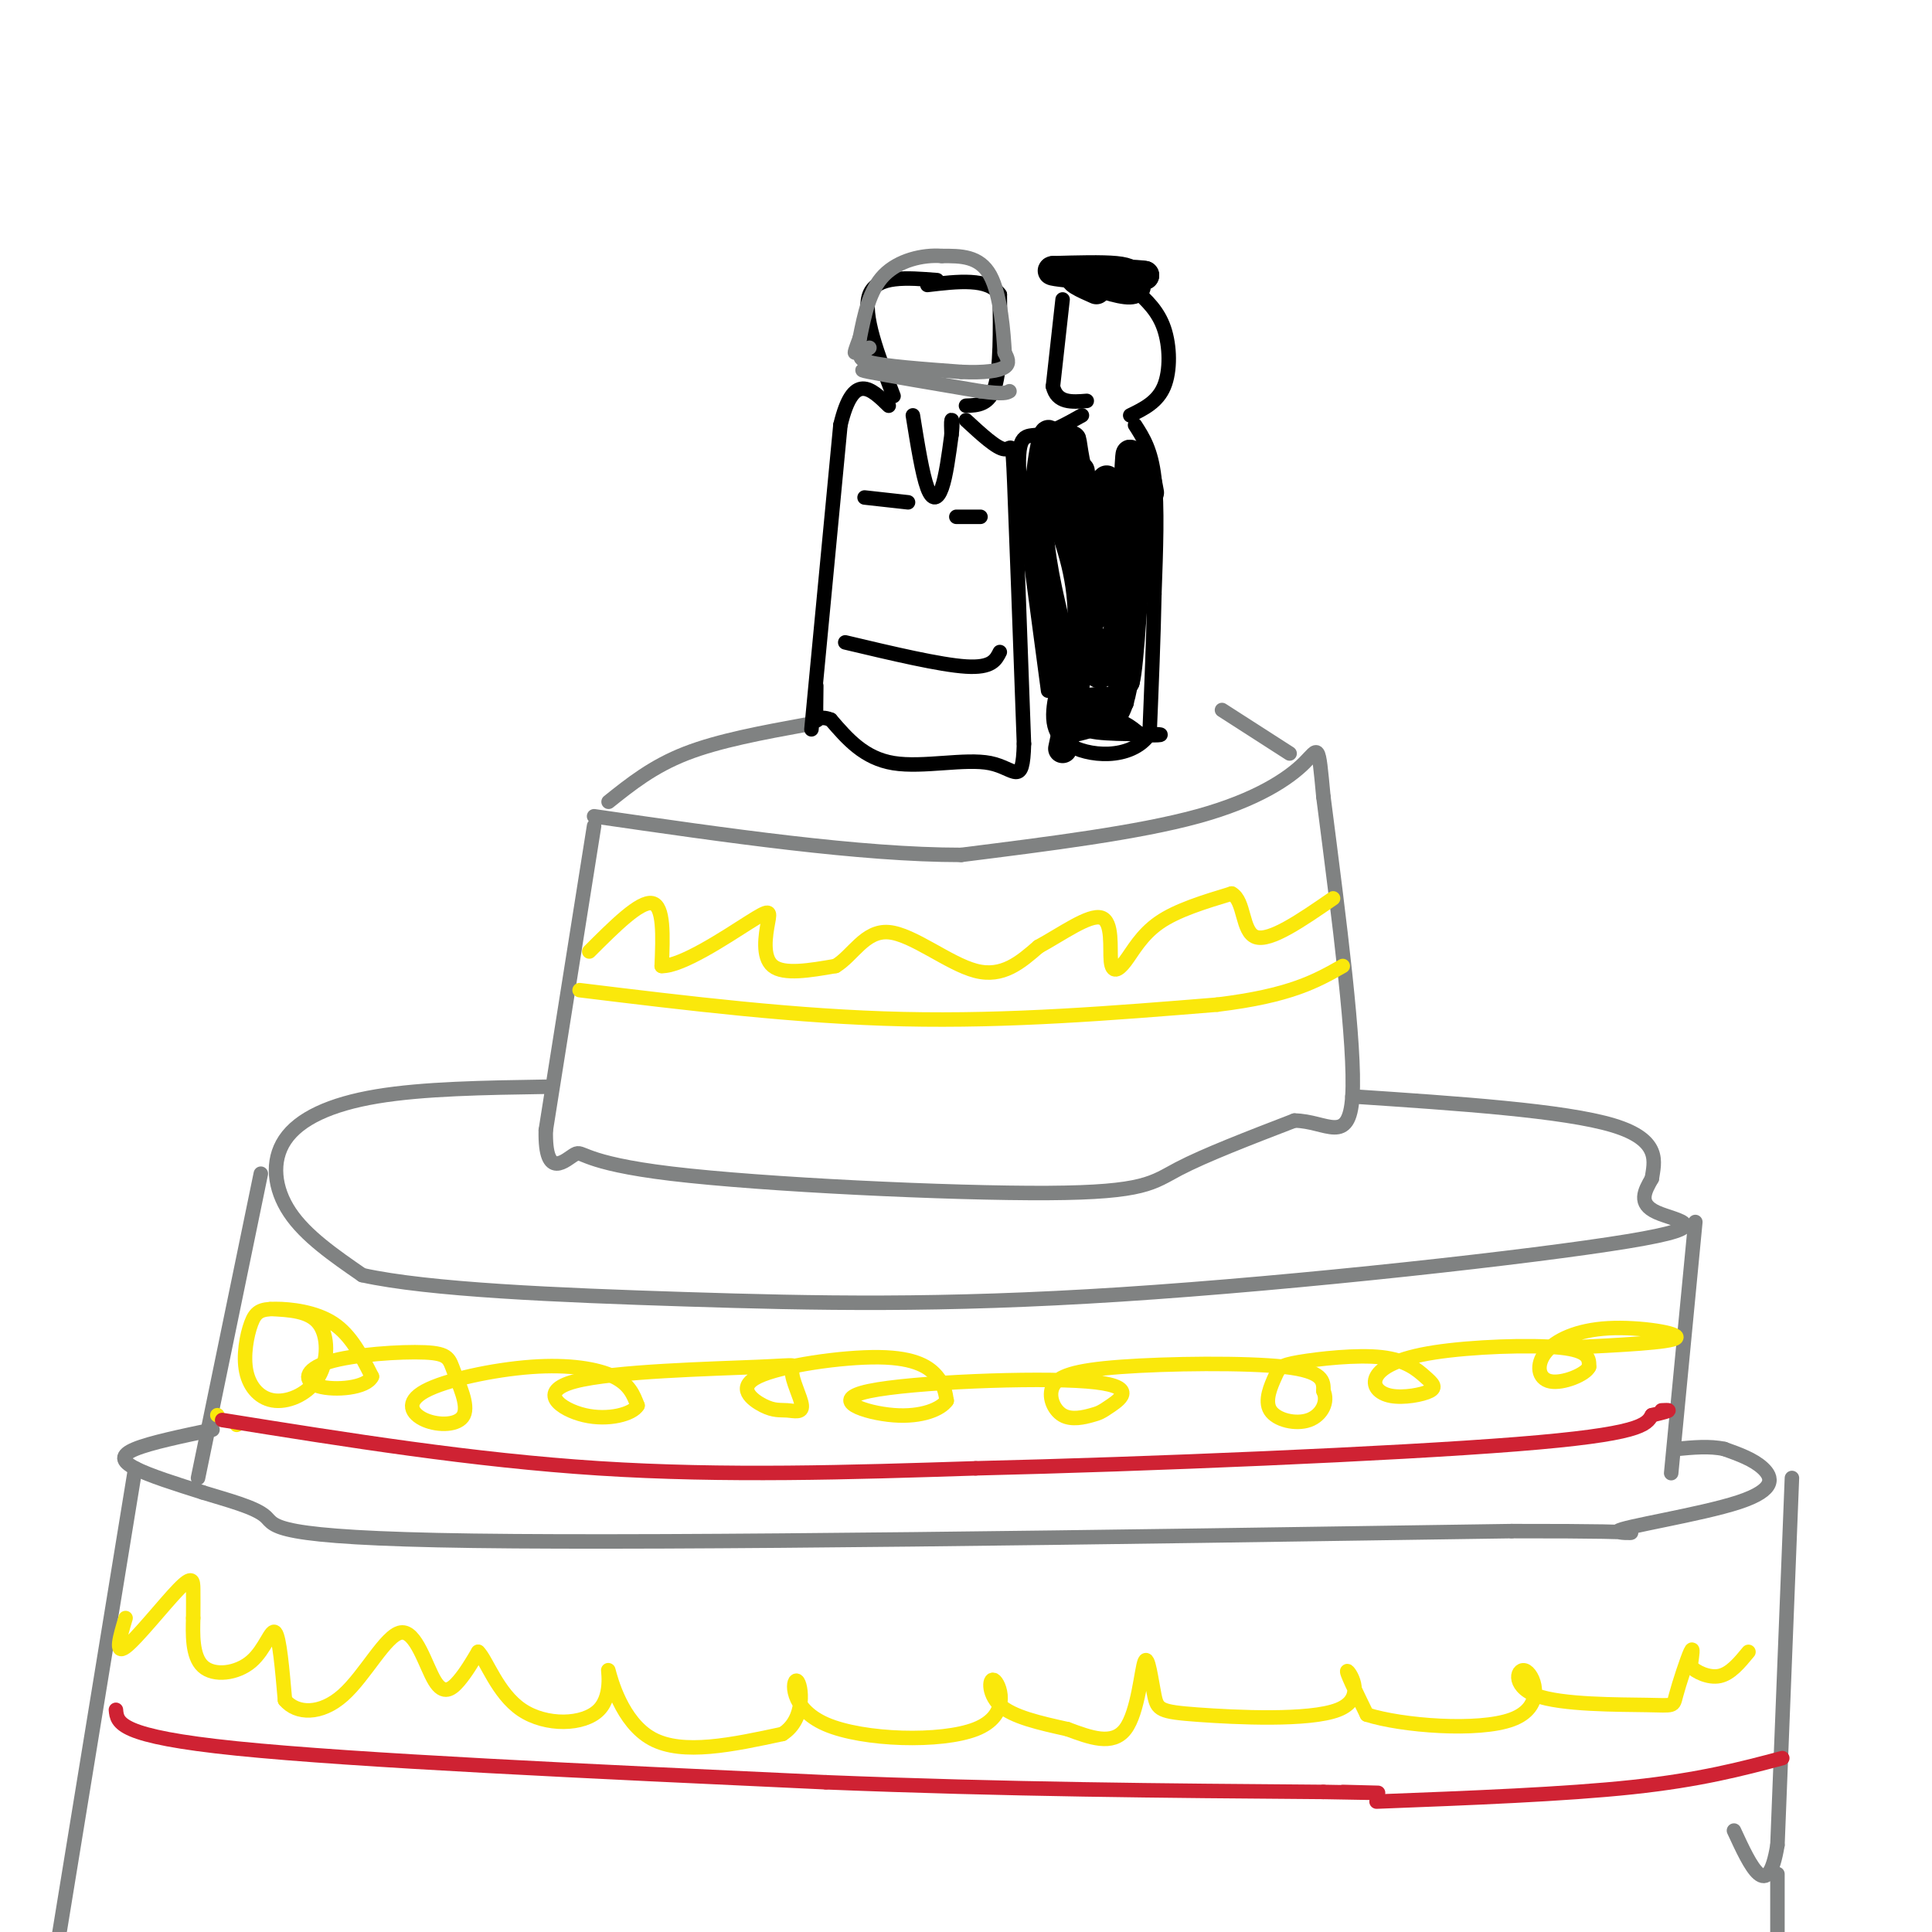 <svg viewBox='0 0 400 400' version='1.1' xmlns='http://www.w3.org/2000/svg' xmlns:xlink='http://www.w3.org/1999/xlink'><g fill='none' stroke='rgb(128,130,130)' stroke-width='3' stroke-linecap='round' stroke-linejoin='round'><path d='M123,171c0.000,0.000 -10.000,63.000 -10,63'/><path d='M113,234c-0.230,10.714 4.195,5.998 6,5c1.805,-0.998 0.989,1.722 20,4c19.011,2.278 57.849,4.113 78,4c20.151,-0.113 21.615,-2.175 27,-5c5.385,-2.825 14.693,-6.412 24,-10'/><path d='M268,232c6.667,0.089 11.333,5.311 12,-5c0.667,-10.311 -2.667,-36.156 -6,-62'/><path d='M274,165c-1.107,-11.738 -0.875,-10.083 -4,-7c-3.125,3.083 -9.607,7.595 -22,11c-12.393,3.405 -30.696,5.702 -49,8'/><path d='M199,177c-20.833,0.000 -48.417,-4.000 -76,-8'/><path d='M113,225c-12.702,0.196 -25.405,0.393 -35,2c-9.595,1.607 -16.083,4.625 -19,9c-2.917,4.375 -2.262,10.107 1,15c3.262,4.893 9.131,8.946 15,13'/><path d='M75,264c13.713,3.045 40.495,4.159 67,5c26.505,0.841 52.733,1.411 90,-1c37.267,-2.411 85.572,-7.803 105,-11c19.428,-3.197 9.979,-4.199 6,-6c-3.979,-1.801 -2.490,-4.400 -1,-7'/><path d='M342,244c0.467,-3.267 2.133,-7.933 -8,-11c-10.133,-3.067 -32.067,-4.533 -54,-6'/><path d='M54,243c0.000,0.000 -13.000,63.000 -13,63'/><path d='M351,253c0.000,0.000 -5.000,52.000 -5,52'/><path d='M44,296c-6.444,1.356 -12.889,2.711 -16,4c-3.111,1.289 -2.889,2.511 0,4c2.889,1.489 8.444,3.244 14,5'/><path d='M42,309c5.107,1.583 10.875,3.042 13,5c2.125,1.958 0.607,4.417 43,5c42.393,0.583 128.696,-0.708 215,-2'/><path d='M313,317c36.834,-0.045 21.419,0.844 22,0c0.581,-0.844 17.156,-3.419 25,-6c7.844,-2.581 6.955,-5.166 5,-7c-1.955,-1.834 -4.978,-2.917 -8,-4'/><path d='M357,300c-3.000,-0.667 -6.500,-0.333 -10,0'/><path d='M371,306c0.000,0.000 -3.000,76.000 -3,76'/><path d='M368,382c-2.000,12.167 -5.500,4.583 -9,-3'/><path d='M28,304c0.000,0.000 -16.000,98.000 -16,98'/><path d='M12,402c-2.667,16.500 -1.333,8.750 0,1'/><path d='M368,388c0.000,0.000 0.000,17.000 0,17'/><path d='M126,166c4.583,-3.667 9.167,-7.333 16,-10c6.833,-2.667 15.917,-4.333 25,-6'/><path d='M253,147c0.000,0.000 14.000,9.000 14,9'/></g>
<g fill='none' stroke='rgb(250,232,11)' stroke-width='3' stroke-linecap='round' stroke-linejoin='round'><path d='M122,197c5.250,-5.250 10.500,-10.500 13,-10c2.500,0.500 2.250,6.750 2,13'/><path d='M137,200c4.118,0.116 13.413,-6.093 18,-9c4.587,-2.907 4.466,-2.514 4,0c-0.466,2.514 -1.276,7.147 1,9c2.276,1.853 7.638,0.927 13,0'/><path d='M173,200c3.583,-2.119 6.042,-7.417 11,-7c4.958,0.417 12.417,6.548 18,8c5.583,1.452 9.292,-1.774 13,-5'/><path d='M215,196c4.866,-2.650 10.530,-6.774 13,-6c2.470,0.774 1.744,6.444 2,9c0.256,2.556 1.492,1.996 3,0c1.508,-1.996 3.288,-5.427 7,-8c3.712,-2.573 9.356,-4.286 15,-6'/><path d='M255,185c2.733,1.422 2.067,7.978 5,9c2.933,1.022 9.467,-3.489 16,-8'/><path d='M56,271c4.003,0.203 8.006,0.406 10,3c1.994,2.594 1.979,7.580 0,11c-1.979,3.420 -5.921,5.273 -9,5c-3.079,-0.273 -5.295,-2.673 -6,-6c-0.705,-3.327 0.100,-7.583 1,-10c0.900,-2.417 1.896,-2.997 5,-3c3.104,-0.003 8.315,0.571 12,3c3.685,2.429 5.842,6.715 8,11'/><path d='M77,285c-1.072,2.418 -7.751,2.963 -11,2c-3.249,-0.963 -3.068,-3.434 2,-5c5.068,-1.566 15.022,-2.227 20,-2c4.978,0.227 4.980,1.341 6,4c1.020,2.659 3.056,6.863 2,9c-1.056,2.137 -5.206,2.208 -8,1c-2.794,-1.208 -4.234,-3.695 0,-6c4.234,-2.305 14.140,-4.428 22,-5c7.860,-0.572 13.674,0.408 17,2c3.326,1.592 4.163,3.796 5,6'/><path d='M132,291c-1.006,1.761 -6.021,3.163 -11,2c-4.979,-1.163 -9.920,-4.890 -2,-7c7.920,-2.110 28.703,-2.603 38,-3c9.297,-0.397 7.110,-0.699 7,1c-0.110,1.699 1.857,5.397 2,7c0.143,1.603 -1.538,1.110 -3,1c-1.462,-0.110 -2.704,0.164 -5,-1c-2.296,-1.164 -5.646,-3.766 -1,-6c4.646,-2.234 17.289,-4.102 25,-4c7.711,0.102 10.489,2.172 12,4c1.511,1.828 1.756,3.414 2,5'/><path d='M196,290c-1.172,1.704 -5.101,3.464 -11,3c-5.899,-0.464 -13.768,-3.153 -5,-5c8.768,-1.847 34.172,-2.854 45,-2c10.828,0.854 7.080,3.567 5,5c-2.080,1.433 -2.491,1.585 -4,2c-1.509,0.415 -4.117,1.092 -6,0c-1.883,-1.092 -3.041,-3.952 -2,-6c1.041,-2.048 4.280,-3.282 14,-4c9.720,-0.718 25.920,-0.919 34,0c8.080,0.919 8.040,2.960 8,5'/><path d='M274,288c1.055,2.151 -0.306,5.028 -3,6c-2.694,0.972 -6.720,0.038 -8,-2c-1.280,-2.038 0.186,-5.181 1,-7c0.814,-1.819 0.977,-2.313 5,-3c4.023,-0.687 11.906,-1.568 17,-1c5.094,0.568 7.400,2.584 9,4c1.600,1.416 2.495,2.233 1,3c-1.495,0.767 -5.381,1.485 -8,1c-2.619,-0.485 -3.970,-2.171 -3,-4c0.970,-1.829 4.261,-3.800 12,-5c7.739,-1.200 19.925,-1.629 26,-1c6.075,0.629 6.037,2.314 6,4'/><path d='M329,283c-0.691,1.574 -5.417,3.510 -8,3c-2.583,-0.510 -3.022,-3.467 -1,-6c2.022,-2.533 6.506,-4.644 13,-5c6.494,-0.356 14.998,1.041 14,2c-0.998,0.959 -11.499,1.479 -22,2'/><path d='M26,335c-1.155,3.857 -2.310,7.714 0,6c2.310,-1.714 8.083,-9.000 11,-12c2.917,-3.000 2.976,-1.714 3,0c0.024,1.714 0.012,3.857 0,6'/><path d='M40,335c-0.080,3.113 -0.279,7.896 2,10c2.279,2.104 7.037,1.528 10,-1c2.963,-2.528 4.132,-7.008 5,-6c0.868,1.008 1.434,7.504 2,14'/><path d='M59,352c2.395,2.885 7.382,3.099 12,-1c4.618,-4.099 8.867,-12.511 12,-13c3.133,-0.489 5.151,6.945 7,10c1.849,3.055 3.528,1.730 5,0c1.472,-1.730 2.736,-3.865 4,-6'/><path d='M99,342c1.703,1.599 3.962,8.597 9,12c5.038,3.403 12.856,3.211 16,0c3.144,-3.211 1.616,-9.441 2,-8c0.384,1.441 2.681,10.555 9,14c6.319,3.445 16.659,1.223 27,-1'/><path d='M162,359c4.977,-3.128 3.919,-10.448 3,-11c-0.919,-0.552 -1.699,5.664 6,9c7.699,3.336 23.878,3.791 31,1c7.122,-2.791 5.187,-8.828 4,-10c-1.187,-1.172 -1.625,2.522 1,5c2.625,2.478 8.312,3.739 14,5'/><path d='M221,358c4.668,1.721 9.337,3.525 12,0c2.663,-3.525 3.319,-12.378 4,-14c0.681,-1.622 1.387,3.988 2,7c0.613,3.012 1.133,3.426 9,4c7.867,0.574 23.079,1.308 29,-1c5.921,-2.308 2.549,-7.660 2,-8c-0.549,-0.340 1.726,4.330 4,9'/><path d='M283,355c7.170,2.299 23.095,3.546 30,1c6.905,-2.546 4.789,-8.886 3,-10c-1.789,-1.114 -3.253,2.997 2,5c5.253,2.003 17.222,1.898 23,2c5.778,0.102 5.363,0.412 6,-2c0.637,-2.412 2.325,-7.546 3,-9c0.675,-1.454 0.338,0.773 0,3'/><path d='M350,345c1.067,1.133 3.733,2.467 6,2c2.267,-0.467 4.133,-2.733 6,-5'/><path d='M120,205c22.500,2.750 45.000,5.500 67,6c22.000,0.500 43.500,-1.250 65,-3'/><path d='M252,208c15.167,-1.833 20.583,-4.917 26,-8'/><path d='M49,295c0.000,0.000 0.000,0.000 0,0'/><path d='M45,293c0.000,0.000 0.000,0.000 0,0'/></g>
<g fill='none' stroke='rgb(207,34,51)' stroke-width='3' stroke-linecap='round' stroke-linejoin='round'><path d='M46,294c26.000,4.167 52.000,8.333 78,10c26.000,1.667 52.000,0.833 78,0'/><path d='M202,304c35.778,-0.844 86.222,-2.956 112,-5c25.778,-2.044 26.889,-4.022 28,-6'/><path d='M342,293c5.000,-1.167 3.500,-1.083 2,-1'/><path d='M24,354c0.250,2.750 0.500,5.500 25,8c24.500,2.500 73.250,4.750 122,7'/><path d='M171,369c37.500,1.500 70.250,1.750 103,2'/><path d='M274,371c17.833,0.333 10.917,0.167 4,0'/><path d='M285,373c19.500,-0.750 39.000,-1.500 53,-3c14.000,-1.500 22.500,-3.750 31,-6'/></g>
<g fill='none' stroke='rgb(0,0,0)' stroke-width='3' stroke-linecap='round' stroke-linejoin='round'><path d='M217,143c0.000,0.000 -6.000,-45.000 -6,-45'/><path d='M211,98c-0.444,-8.600 1.444,-7.600 4,-8c2.556,-0.400 5.778,-2.200 9,-4'/><path d='M235,88c1.667,2.583 3.333,5.167 4,11c0.667,5.833 0.333,14.917 0,24'/><path d='M239,123c-0.167,8.833 -0.583,18.917 -1,29'/><path d='M238,152c-3.844,5.489 -12.956,4.711 -17,2c-4.044,-2.711 -3.022,-7.356 -2,-12'/><path d='M219,142c-0.333,-2.000 -0.167,-1.000 0,0'/><path d='M230,150c-4.000,1.244 -8.000,2.489 -8,2c0.000,-0.489 4.000,-2.711 7,-3c3.000,-0.289 5.000,1.356 7,3'/><path d='M236,152c2.764,0.451 6.174,0.080 3,0c-3.174,-0.080 -12.931,0.132 -14,-1c-1.069,-1.132 6.552,-3.609 8,-5c1.448,-1.391 -3.276,-1.695 -8,-2'/><path d='M225,144c1.022,-0.400 7.578,-0.400 8,0c0.422,0.400 -5.289,1.200 -11,2'/></g>
<g fill='none' stroke='rgb(0,0,0)' stroke-width='6' stroke-linecap='round' stroke-linejoin='round'><path d='M220,155c2.167,-10.167 4.333,-20.333 4,-29c-0.333,-8.667 -3.167,-15.833 -6,-23'/><path d='M218,103c-0.988,-7.226 -0.458,-13.792 -1,-13c-0.542,0.792 -2.155,8.940 -2,17c0.155,8.060 2.077,16.030 4,24'/><path d='M219,131c0.798,6.429 0.792,10.500 3,14c2.208,3.500 6.631,6.429 9,2c2.369,-4.429 2.685,-16.214 3,-28'/><path d='M234,119c0.511,-11.156 0.289,-25.044 0,-25c-0.289,0.044 -0.644,14.022 -1,28'/><path d='M233,122c-1.356,9.689 -4.244,19.911 -6,17c-1.756,-2.911 -2.378,-18.956 -3,-35'/><path d='M224,104c-0.548,-7.464 -0.417,-8.625 0,-3c0.417,5.625 1.119,18.036 2,20c0.881,1.964 1.940,-6.518 3,-15'/><path d='M229,106c0.464,-4.500 0.125,-8.250 0,-6c-0.125,2.250 -0.036,10.500 -1,11c-0.964,0.500 -2.982,-6.750 -5,-14'/><path d='M223,97c-1.060,-4.548 -1.208,-8.917 -1,-3c0.208,5.917 0.774,22.119 2,29c1.226,6.881 3.113,4.440 5,2'/><path d='M229,125c1.133,-2.267 1.467,-8.933 2,-7c0.533,1.933 1.267,12.467 2,23'/><path d='M233,141c0.833,-2.667 1.917,-20.833 3,-39'/><path d='M236,102c0.833,-6.500 1.417,-3.250 2,0'/><path d='M227,60c-2.833,-1.250 -5.667,-2.500 -4,-3c1.667,-0.500 7.833,-0.250 14,0'/><path d='M237,57c-0.712,-0.206 -9.492,-0.721 -11,0c-1.508,0.721 4.256,2.678 7,3c2.744,0.322 2.470,-0.990 2,-2c-0.470,-1.010 -1.134,-1.717 -4,-2c-2.866,-0.283 -7.933,-0.141 -13,0'/><path d='M218,56c-1.000,0.167 3.000,0.583 7,1'/></g>
<g fill='none' stroke='rgb(0,0,0)' stroke-width='3' stroke-linecap='round' stroke-linejoin='round'><path d='M220,62c0.000,0.000 -2.000,18.000 -2,18'/><path d='M218,80c0.833,3.500 3.917,3.250 7,3'/><path d='M234,86c2.822,-1.378 5.644,-2.756 7,-6c1.356,-3.244 1.244,-8.356 0,-12c-1.244,-3.644 -3.622,-5.822 -6,-8'/><path d='M235,60c-1.000,-1.167 -0.500,-0.083 0,1'/><path d='M168,151c0.000,0.000 6.000,-63.000 6,-63'/><path d='M174,88c2.667,-11.167 6.333,-7.583 10,-4'/><path d='M200,87c3.200,2.956 6.400,5.911 8,6c1.600,0.089 1.600,-2.689 2,7c0.400,9.689 1.200,31.844 2,54'/><path d='M212,154c-0.238,9.155 -1.833,5.042 -7,4c-5.167,-1.042 -13.905,0.988 -20,0c-6.095,-0.988 -9.548,-4.994 -13,-9'/><path d='M172,149c-2.689,-1.089 -2.911,0.689 -3,0c-0.089,-0.689 -0.044,-3.844 0,-7'/><path d='M185,82c-3.250,-8.500 -6.500,-17.000 -5,-21c1.500,-4.000 7.750,-3.500 14,-3'/><path d='M200,84c2.417,-0.083 4.833,-0.167 6,-4c1.167,-3.833 1.083,-11.417 1,-19'/><path d='M207,61c-2.333,-3.500 -8.667,-2.750 -15,-2'/></g>
<g fill='none' stroke='rgb(128,130,130)' stroke-width='3' stroke-linecap='round' stroke-linejoin='round'><path d='M180,72c-1.583,1.083 -3.167,2.167 0,3c3.167,0.833 11.083,1.417 19,2'/><path d='M199,77c4.956,0.222 7.844,-0.222 9,-1c1.156,-0.778 0.578,-1.889 0,-3'/><path d='M208,73c-0.222,-3.844 -0.778,-11.956 -3,-16c-2.222,-4.044 -6.111,-4.022 -10,-4'/><path d='M195,53c-4.000,-0.311 -9.000,0.911 -12,4c-3.000,3.089 -4.000,8.044 -5,13'/><path d='M178,70c-1.000,2.667 -1.000,2.833 -1,3'/><path d='M183,77c-3.167,-0.333 -6.333,-0.667 -3,0c3.333,0.667 13.167,2.333 23,4'/><path d='M203,81c4.833,0.667 5.417,0.333 6,0'/></g>
<g fill='none' stroke='rgb(0,0,0)' stroke-width='3' stroke-linecap='round' stroke-linejoin='round'><path d='M175,133c9.833,2.333 19.667,4.667 25,5c5.333,0.333 6.167,-1.333 7,-3'/><path d='M189,86c0.978,6.089 1.956,12.178 3,15c1.044,2.822 2.156,2.378 3,0c0.844,-2.378 1.422,-6.689 2,-11'/><path d='M197,90c0.311,-2.511 0.089,-3.289 0,-3c-0.089,0.289 -0.044,1.644 0,3'/><path d='M179,103c0.000,0.000 9.000,1.000 9,1'/><path d='M198,107c0.000,0.000 5.000,0.000 5,0'/></g>
</svg>